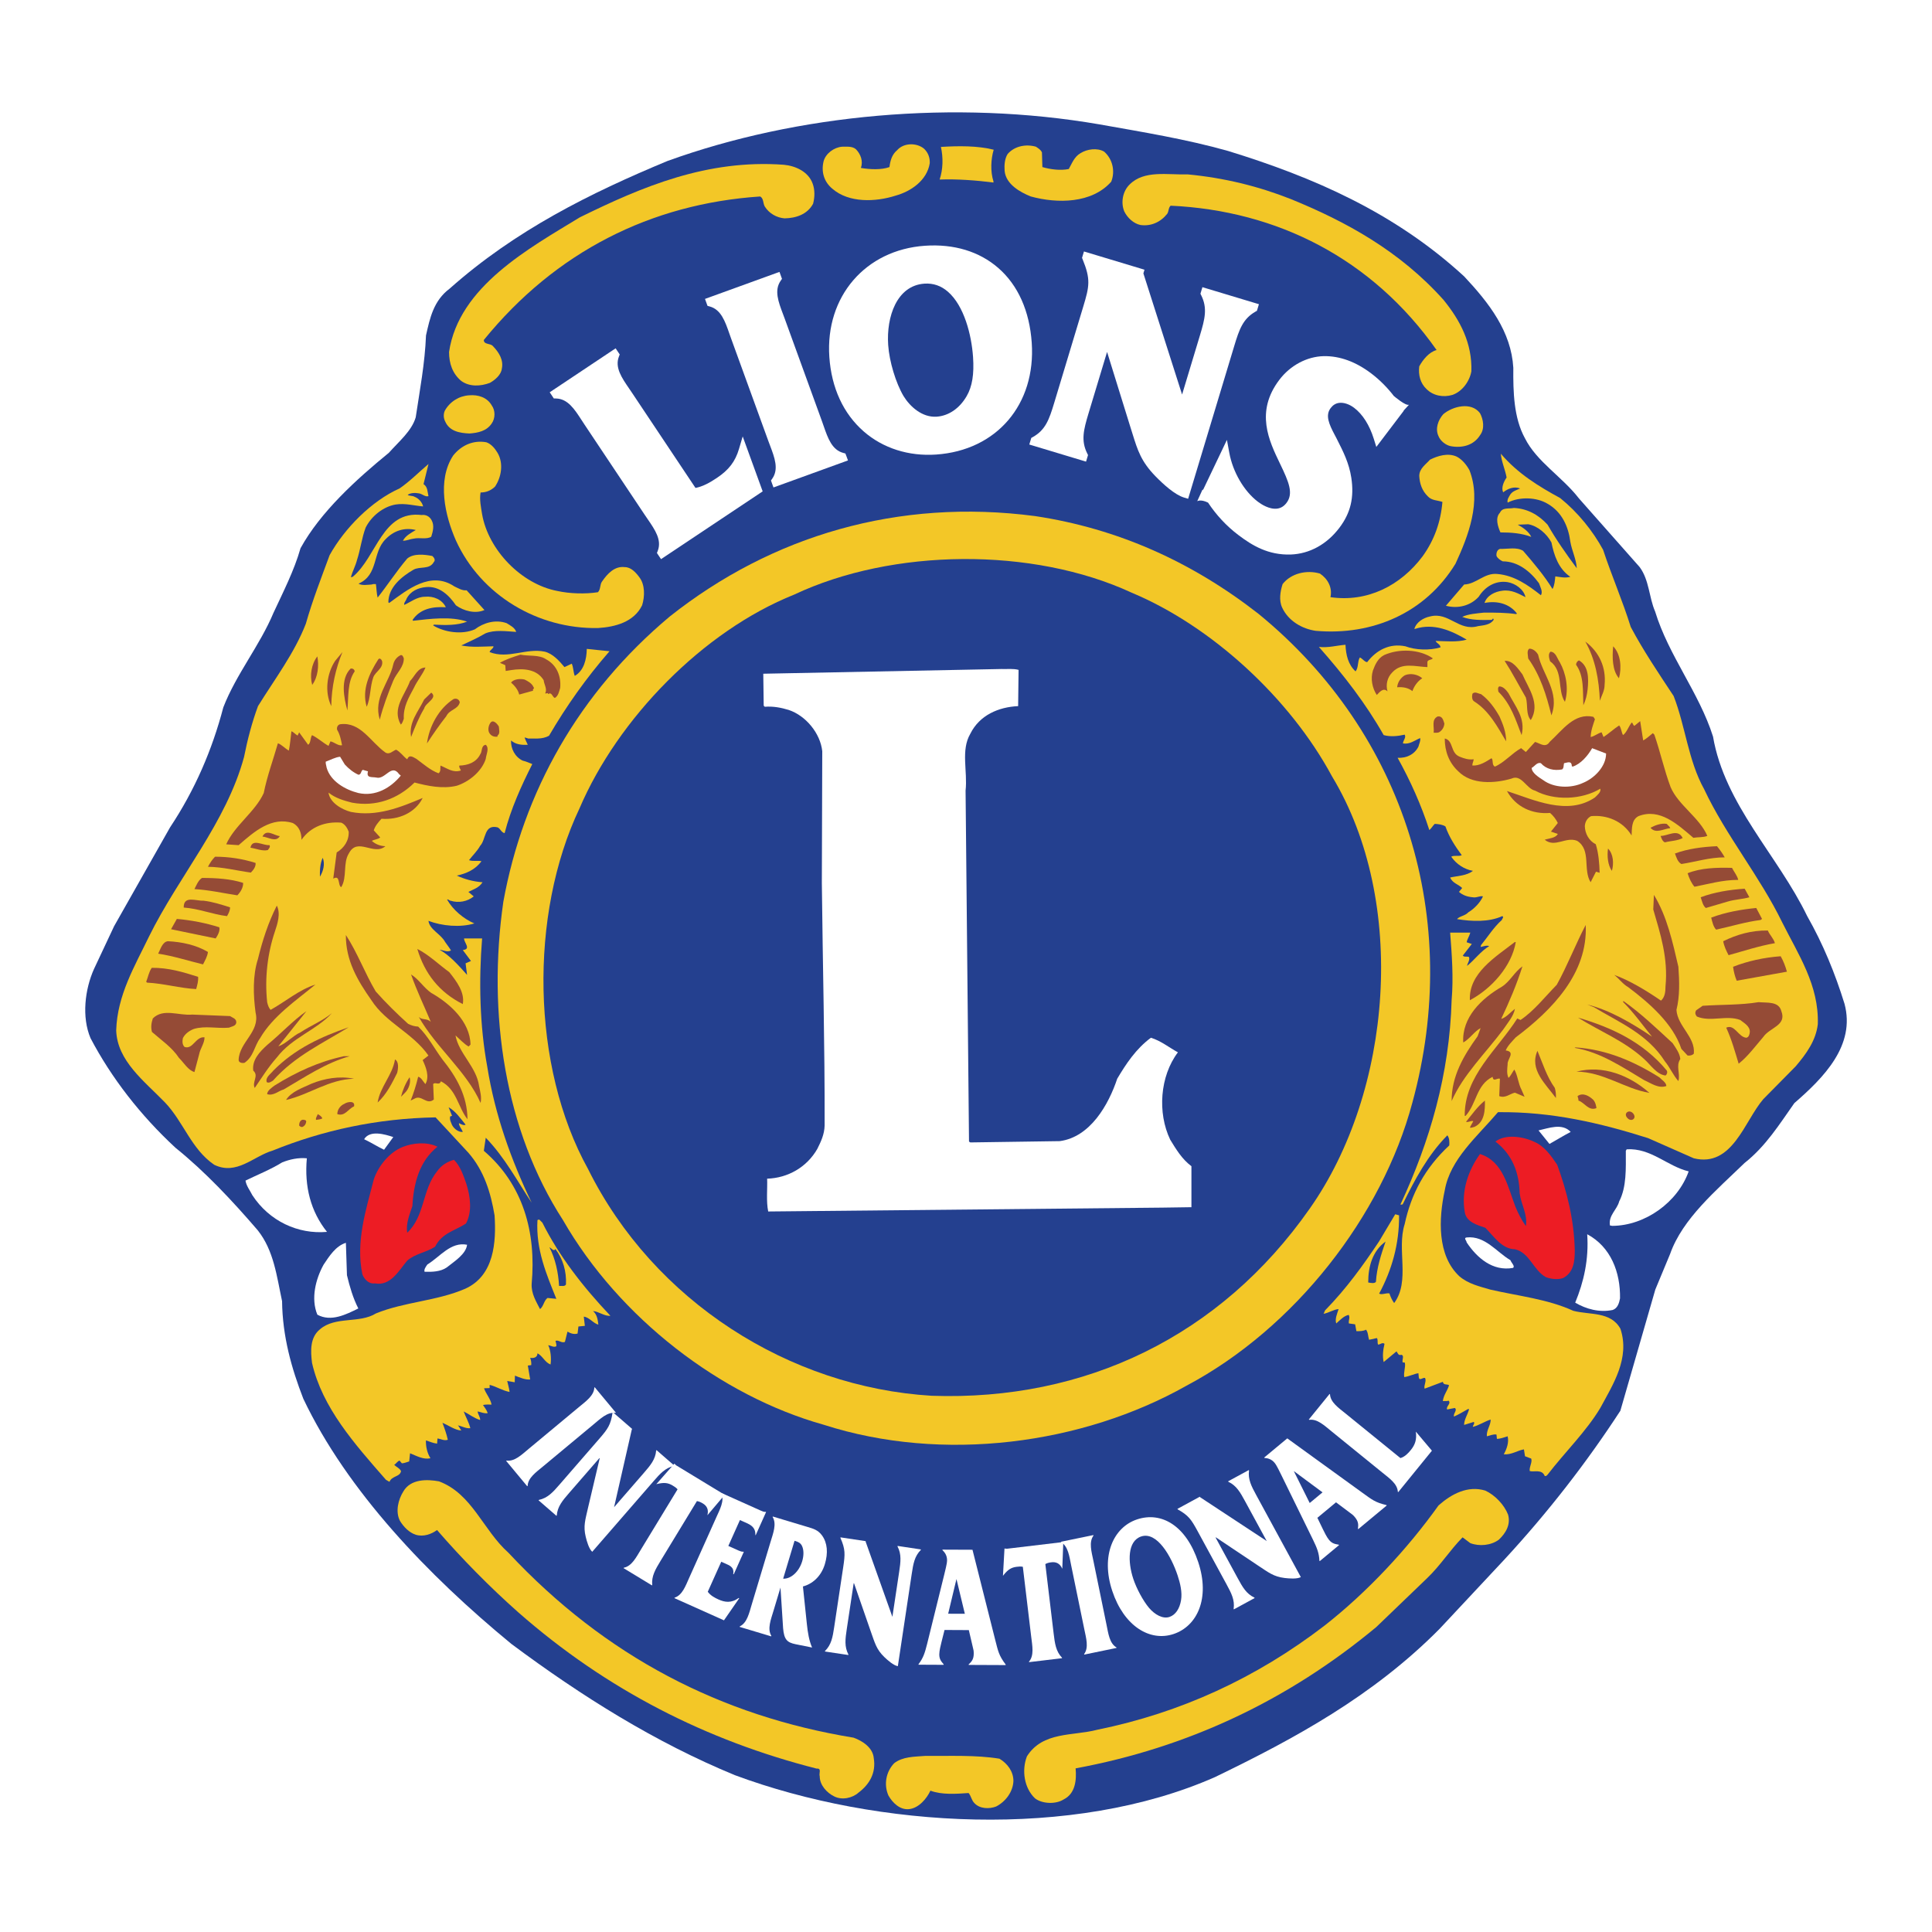 <?xml version="1.0" encoding="utf-8"?>
<!-- Generator: Adobe Illustrator 13.0.0, SVG Export Plug-In . SVG Version: 6.00 Build 14948)  -->
<!DOCTYPE svg PUBLIC "-//W3C//DTD SVG 1.0//EN" "http://www.w3.org/TR/2001/REC-SVG-20010904/DTD/svg10.dtd">
<svg version="1.0" id="Layer_1" xmlns="http://www.w3.org/2000/svg" xmlns:xlink="http://www.w3.org/1999/xlink" x="0px" y="0px"
	 width="192.756px" height="192.756px" viewBox="0 0 192.756 192.756" enable-background="new 0 0 192.756 192.756"
	 xml:space="preserve">
<g>
	<polygon fill-rule="evenodd" clip-rule="evenodd" fill="#FFFFFF" points="0,0 192.756,0 192.756,192.756 0,192.756 0,0 	"/>
	<path fill-rule="evenodd" clip-rule="evenodd" fill="#24408F" d="M122.521,15.06c8.496,2.611,16.629,6.142,23.562,12.52
		c2.504,2.675,4.688,5.5,4.901,9.117c-0.021,2.418,0.043,4.987,1.155,7.02c1.178,2.354,3.725,3.852,5.394,6.013l6.057,6.849
		c0.963,1.306,0.92,2.996,1.541,4.43c1.348,4.409,4.387,8.09,5.777,12.477c1.156,6.784,6.464,11.856,9.396,17.913
		c1.584,2.782,2.782,5.714,3.724,8.753c1.113,4.152-2.076,7.361-5.008,9.908c-1.455,2.055-2.824,4.281-4.965,5.971
		c-2.804,2.719-6.185,5.543-7.427,9.074l-1.477,3.553l-3.487,12.092c-3.361,5.158-7.191,10.102-11.557,14.83l-6.485,6.936
		c-6.655,6.719-14.488,10.957-22.407,14.787c-14.167,6.25-33.664,5.094-47.895-0.193c-7.897-3.252-15.238-7.832-22.3-13.096
		c-8.283-6.807-16.372-15.238-20.759-24.463c-1.177-3.039-2.076-6.205-2.119-9.736c-0.535-2.482-0.814-5.051-2.44-7.084
		c-2.503-2.91-5.222-5.822-8.196-8.219c-3.489-3.23-6.399-6.977-8.475-10.936c-0.898-2.119-0.557-4.879,0.343-6.891l2.011-4.28
		l5.586-9.866c2.461-3.703,4.194-7.705,5.308-11.963c1.284-3.317,3.638-6.164,5.008-9.438c0.984-2.119,2.054-4.195,2.696-6.442
		c1.99-3.617,5.543-6.849,8.817-9.524c0.984-1.112,2.269-2.161,2.675-3.531c0.406-2.696,0.92-5.414,1.027-8.175
		c0.385-1.712,0.749-3.466,2.354-4.665c6.57-5.843,14.061-9.545,21.722-12.734c12.948-4.687,28.699-6.142,43.102-3.66
		C114.003,13.176,118.348,13.882,122.521,15.06L122.521,15.06z"/>
	<path fill-rule="evenodd" clip-rule="evenodd" fill="#F3C727" d="M92.185,14.83c0.407,0.385,0.6,0.877,0.578,1.455
		c-0.278,1.712-1.862,2.804-3.402,3.232c-1.99,0.642-4.666,0.749-6.313-0.685c-0.835-0.685-1.135-1.691-0.878-2.739
		c0.214-0.792,1.048-1.391,1.841-1.456c0.492,0,1.027-0.064,1.391,0.257c0.471,0.493,0.728,1.177,0.492,1.862
		c0.899,0.149,2.012,0.213,2.847-0.086c0.085-0.642,0.235-1.241,0.771-1.69C90.173,14.23,91.457,14.23,92.185,14.83L92.185,14.83z"
		/>
	<path fill-rule="evenodd" clip-rule="evenodd" fill="#F3C727" d="M103.955,15.214l0.043,1.456c0.813,0.235,1.798,0.364,2.633,0.193
		c0.3-0.514,0.534-1.22,1.177-1.584c0.642-0.406,1.669-0.556,2.354-0.149c0.855,0.749,1.112,1.969,0.706,2.996
		c-1.926,2.183-5.372,2.204-8.025,1.476c-1.07-0.428-2.483-1.219-2.611-2.546c-0.043-0.557,0-1.221,0.3-1.691
		c0.706-0.813,1.861-1.006,2.824-0.728C103.569,14.787,103.849,14.937,103.955,15.214L103.955,15.214z"/>
	<path fill-rule="evenodd" clip-rule="evenodd" fill="#F3C727" d="M99.14,14.937c-0.278,0.941-0.342,2.161-0.021,3.167v0.107
		c-1.691-0.214-3.596-0.364-5.372-0.299c0.343-1.028,0.364-2.184,0.128-3.253C95.63,14.551,97.514,14.53,99.14,14.937L99.14,14.937z
		"/>
	<path fill-rule="evenodd" clip-rule="evenodd" fill="#F3C727" d="M81.078,18.318c0.235,0.621,0.214,1.37,0.043,2.012
		c-0.578,1.07-1.712,1.434-2.847,1.456c-0.792-0.064-1.541-0.493-1.969-1.177c-0.193-0.321-0.107-0.834-0.471-1.006
		c-10.871,0.728-20.395,5.5-27.564,14.318c0,0.492,0.663,0.299,0.919,0.621c0.6,0.621,1.07,1.391,0.878,2.247
		c-0.064,0.599-0.685,1.134-1.199,1.413c-0.92,0.342-2.012,0.407-2.846-0.193c-0.878-0.728-1.22-1.755-1.22-2.889
		c0.963-6.527,8.004-10.358,13.055-13.44c6.228-3.06,12.691-5.799,20.331-5.243C79.365,16.542,80.649,17.12,81.078,18.318
		L81.078,18.318z"/>
	<path fill-rule="evenodd" clip-rule="evenodd" fill="#F3C727" d="M128.78,19.859c5.522,2.247,10.894,5.2,15.238,10.059
		c1.69,2.076,2.867,4.344,2.781,7.126c-0.171,0.984-0.898,2.011-1.883,2.354c-0.92,0.278-1.926,0.085-2.589-0.578
		c-0.621-0.578-0.835-1.413-0.729-2.269c0.364-0.663,0.984-1.434,1.733-1.626c-6.42-9.117-15.9-13.911-26.537-14.403
		c-0.235,0.214-0.171,0.557-0.343,0.813c-0.663,0.834-1.626,1.263-2.675,1.113c-0.685-0.149-1.284-0.707-1.605-1.348
		c-0.363-0.877-0.171-2.012,0.535-2.696c1.455-1.455,3.788-0.942,5.778-1.006C122.125,17.74,125.527,18.575,128.78,19.859
		L128.78,19.859z"/>
	<path fill-rule="evenodd" clip-rule="evenodd" fill="#F3C727" d="M49.061,40.447c0.364,0.492,0.364,1.284,0,1.797
		c-0.513,0.771-1.369,0.942-2.225,1.006c-0.963-0.042-1.99-0.214-2.418-1.198c-0.171-0.321-0.192-0.728-0.043-1.07
		c0.514-0.92,1.434-1.477,2.418-1.541C47.713,39.355,48.612,39.655,49.061,40.447L49.061,40.447z"/>
	<path fill-rule="evenodd" clip-rule="evenodd" fill="#F3C727" d="M147.656,41.217c0.343,0.621,0.492,1.562,0.021,2.183
		c-0.642,1.048-1.818,1.327-2.953,1.112c-0.492-0.107-1.006-0.514-1.198-0.984c-0.364-0.749-0.043-1.626,0.471-2.205
		C144.938,40.532,146.779,40.062,147.656,41.217L147.656,41.217z"/>
	<path fill-rule="evenodd" clip-rule="evenodd" fill="#F3C727" d="M49.639,45.176c0.621,1.049,0.385,2.44-0.257,3.381
		c-0.407,0.385-0.877,0.578-1.434,0.578c-0.128,0.707,0.042,1.477,0.15,2.162c0.621,3.574,3.917,6.977,7.49,7.661
		c1.263,0.278,2.804,0.321,4.066,0.128c0.299-0.299,0.171-0.771,0.428-1.091c0.514-0.749,1.242-1.541,2.247-1.413
		c0.621,0,1.091,0.514,1.456,1.005c0.578,0.75,0.556,1.927,0.278,2.804c-0.813,1.669-2.675,2.162-4.408,2.269
		c-5.971,0.107-11.664-3.253-14.167-8.732c-1.092-2.482-1.905-5.992-0.278-8.475c0.834-1.049,2.033-1.562,3.317-1.327
		C49.019,44.299,49.382,44.748,49.639,45.176L49.639,45.176z"/>
	<path fill-rule="evenodd" clip-rule="evenodd" fill="#F3C727" d="M155.66,49.692c1.776,1.434,3.253,3.274,4.28,5.158
		c0.856,2.589,1.947,5.093,2.761,7.705c1.263,2.375,2.782,4.622,4.28,6.891c1.177,3.018,1.455,6.441,3.039,9.288
		c2.161,4.601,5.564,8.71,7.79,13.29c1.605,3.21,3.681,6.27,3.553,10.166c-0.192,1.625-1.134,2.932-2.204,4.193l-3.231,3.275
		c-1.884,2.182-3.082,6.848-6.935,5.906l-4.559-2.012c-4.729-1.498-9.609-2.654-14.98-2.59c-2.076,2.439-4.772,4.688-5.308,7.791
		c-0.62,2.846-0.771,6.506,1.455,8.58c0.899,0.771,2.012,1.008,3.082,1.328c2.782,0.643,5.714,0.941,8.282,2.117
		c1.648,0.43,3.745,0.045,4.708,1.799c0.963,2.932-0.728,5.521-2.011,7.896c-1.413,2.355-3.531,4.408-5.244,6.635
		c-0.085,0.086-0.149,0.193-0.3,0.15c-0.278-0.707-1.049-0.363-1.497-0.492c-0.065-0.428,0.277-0.855,0.149-1.242l-0.621-0.234
		l-0.107-0.686c-0.642,0.107-1.24,0.557-2.011,0.492c0.299-0.535,0.535-1.199,0.385-1.797c-0.343,0.105-0.728,0.256-1.07,0.256
		l-0.042-0.428c-0.321-0.064-0.643,0.107-0.963,0.172c-0.044-0.643,0.385-1.07,0.385-1.67c-0.578,0.172-1.155,0.578-1.776,0.729
		c-0.043-0.107,0.235-0.344,0.086-0.492l-0.963,0.299c0-0.535,0.342-1.006,0.491-1.541l-0.063-0.064
		c-0.472,0.258-0.941,0.557-1.435,0.771c-0.106-0.301,0.364-0.621,0.086-0.857l-0.771,0.15c-0.149-0.299,0.429-0.578,0.15-0.877
		c-0.172,0.064-0.386,0.021-0.578,0.043c0.064-0.6,0.449-1.027,0.62-1.584c-0.235-0.15-0.556,0.021-0.62-0.342l-1.819,0.684
		c-0.106-0.342,0.214-0.727,0.043-1.07c-0.235-0.064-0.557,0.322-0.621-0.043l-0.043-0.428c-0.448,0.064-0.92,0.322-1.412,0.385
		c-0.085-0.471,0.15-1.006,0.064-1.412c-0.043-0.086-0.149-0.043-0.214-0.043c-0.107-0.277,0.192-0.662-0.129-0.77
		c-0.32,0.107-0.363-0.172-0.492-0.342l-1.283,1.068c-0.129-0.598-0.064-1.197,0.085-1.818c-0.192-0.172-0.406,0.043-0.62,0.086
		c-0.15-0.172,0.021-0.471-0.15-0.664c-0.257,0.064-0.492,0.129-0.771,0.172c-0.106-0.342-0.085-0.729-0.3-1.006
		c-0.277,0.15-0.62,0.15-0.963,0.15l-0.128-0.686l-0.621-0.086c-0.063-0.299,0.15-0.578-0.021-0.855
		c-0.492,0.105-0.855,0.514-1.241,0.855c-0.149-0.449,0.086-0.963,0.236-1.434c-0.514,0.043-0.985,0.385-1.499,0.471l0.15-0.342
		c2.119-2.162,3.81-4.516,5.393-6.891l1.605-2.697l0.385,0.107c0.021,2.889-0.728,5.457-1.99,7.811
		c0.3,0.15,0.664-0.086,1.027-0.021c0.107,0.342,0.257,0.664,0.471,0.963c1.627-2.203,0.235-5.35,1.049-7.875
		c0.643-2.996,2.012-5.586,4.451-7.854c0.021-0.365,0.021-0.729-0.192-1.008c-1.947,1.971-3.253,4.432-4.43,6.828
		c-0.043,0.129-0.171,0.064-0.257,0.086c2.932-6.293,4.9-12.99,5.114-20.416c0.193-2.248,0.021-4.517-0.149-6.721h2.012
		c-0.086,0.342-0.3,0.621-0.364,0.963l0.514,0.171l-0.898,1.156c0.149,0.193,0.449,0.043,0.62,0.15
		c0.107,0.321-0.171,0.62-0.192,0.878c0.728-0.578,1.392-1.499,2.204-1.969c-0.234-0.107-0.577,0.021-0.855,0.085l0.043-0.192
		c0.685-0.834,1.241-1.755,2.075-2.504c0.021-0.128,0.235-0.278,0.043-0.385c-1.348,0.621-3.061,0.535-4.516,0.3
		c0.235-0.3,0.813-0.321,1.135-0.685c0.577-0.342,1.177-0.963,1.455-1.583c-0.3-0.086-0.643,0.171-1.049,0.085
		c-0.492-0.043-0.963-0.192-1.348-0.535l0.32-0.385c-0.364-0.364-0.984-0.492-1.198-1.049c0.771-0.171,1.647-0.171,2.269-0.664
		c-0.856-0.149-1.648-0.663-2.161-1.412c0.277-0.171,0.749,0,1.048-0.149c-0.663-0.899-1.263-1.819-1.626-2.868
		c-0.3-0.192-0.685-0.235-1.07-0.257c-0.192,0.193-0.321,0.428-0.535,0.621c-0.812-2.504-1.883-4.901-3.167-7.212
		c0.877,0.042,1.669-0.321,2.075-1.113c0.065-0.278,0.236-0.578,0.172-0.856c-0.557,0.236-1.027,0.642-1.712,0.535
		c0-0.299,0.342-0.578,0.171-0.877c-0.663,0.15-1.434,0.235-2.097,0.043c-1.756-3.103-3.981-5.992-6.464-8.796
		c0.963,0.107,1.776-0.15,2.654-0.214c0.042,0.985,0.256,1.969,1.005,2.654c0.321-0.407,0.172-0.984,0.429-1.391
		c0.257,0.106,0.428,0.428,0.728,0.471c0.92-1.199,2.226-1.905,3.81-1.584c1.026,0.385,2.439,0.428,3.51,0.107
		c-0.043-0.343-0.364-0.364-0.492-0.642c0.92,0.021,2.161,0.149,3.103-0.128c-1.498-0.878-3.274-1.69-5.157-1.07h-0.064
		c0.193-0.685,0.921-1.113,1.562-1.241c1.883-0.492,2.868,1.52,4.794,0.963c0.578-0.086,1.241-0.128,1.562-0.642l-0.063-0.128
		l-0.129,0.149c-1.026,0.021-2.054,0.043-2.953-0.3c0.621-0.299,1.434-0.342,2.183-0.428c1.092,0,2.184,0,3.211,0.15l0.064-0.064
		c-0.771-1.006-2.013-1.285-3.231-1.049c0.235-0.75,1.048-1.134,1.775-1.22c0.921-0.128,1.627,0.299,2.312,0.642
		c-0.171-0.792-1.027-1.37-1.776-1.498c-1.241-0.192-2.269,0.471-2.89,1.456c-0.812,0.899-2.075,1.22-3.273,0.899l1.819-2.119
		c1.24-0.042,2.011-1.198,3.338-1.048c1.669,0.15,3.018,1.092,4.323,2.119c0.214-0.364-0.063-0.813-0.193-1.198
		c-0.877-1.199-2.118-2.183-3.616-2.183c-0.235-0.107-0.514-0.3-0.62-0.535c-0.044-0.257,0.042-0.621,0.342-0.707
		c0.749,0.022,1.691-0.213,2.312,0.193c1.07,1.241,2.118,2.482,2.932,3.809c0.193-0.342,0.235-0.813,0.278-1.262
		c0.471,0.064,1.006,0.192,1.498,0.043c-1.177-0.792-1.626-2.141-1.883-3.424c-0.471-0.877-1.37-1.648-2.312-1.819l-1.049,0.043
		c0.471,0.257,1.092,0.664,1.349,1.22c-0.941-0.364-1.99-0.449-3.082-0.449c-0.235-0.557-0.557-1.434-0.043-1.969
		c0.257-0.556,0.898-0.363,1.392-0.47c1.326,0.063,2.439,0.663,3.359,1.669c0.856,1.498,1.862,2.932,2.911,4.345
		c-0.043-0.899-0.492-1.755-0.643-2.654c-0.192-1.498-0.834-2.953-2.247-3.767c-1.112-0.685-2.825-0.728-4.002-0.128
		c-0.086-0.3,0.128-0.578,0.278-0.834c0.257-0.343,0.621-0.407,0.963-0.578c-0.62-0.236-1.22,0.021-1.69,0.385
		c-0.214-0.428,0.043-1.049,0.342-1.477c-0.149-0.813-0.514-1.583-0.577-2.375C151.423,47.252,153.541,48.537,155.66,49.692
		L155.66,49.692z"/>
	<path fill-rule="evenodd" clip-rule="evenodd" fill="#F3C727" d="M146.607,46.91c1.221,3.125-0.106,6.549-1.391,9.331
		c-2.996,4.901-8.261,7.19-13.933,6.698c-1.369-0.192-2.739-0.984-3.359-2.311c-0.343-0.728-0.193-1.626,0.042-2.354
		c0.856-1.092,2.419-1.434,3.725-1.049c0.771,0.514,1.263,1.391,1.048,2.354c3.66,0.535,6.999-1.134,9.203-4.087
		c1.155-1.605,1.798-3.403,1.969-5.415c-0.492-0.171-1.07-0.128-1.455-0.556c-0.578-0.557-0.813-1.263-0.856-2.033
		c0-0.749,0.664-1.156,1.07-1.626c0.771-0.385,1.798-0.707,2.675-0.3C145.901,45.861,146.308,46.375,146.607,46.91L146.607,46.91z"
		/>
	<path fill-rule="evenodd" clip-rule="evenodd" fill="#F3C727" d="M42.256,48.301c0.428,0.278,0.385,0.771,0.492,1.199
		c-0.321,0.107-0.621-0.235-0.963-0.278c-0.364-0.064-0.813-0.064-1.113,0.15c0.171,0.128,0.471,0.064,0.685,0.192
		c0.407,0.15,0.771,0.557,0.856,0.963c-0.834-0.064-1.776-0.342-2.739-0.192c-1.241,0.214-2.418,1.156-2.996,2.311
		c-0.385,1.028-0.514,2.162-0.856,3.21c-0.15,0.599-0.45,1.134-0.621,1.733l0.192-0.042c2.418-2.012,2.932-6.635,6.87-6.164
		c0.428-0.063,0.813,0.15,1.006,0.535c0.278,0.514,0.128,1.092-0.043,1.627c-0.45,0.299-1.177,0.064-1.734,0.192
		c-0.384,0.043-0.706,0.214-1.091,0.214c0.257-0.514,0.855-0.813,1.284-1.07c-1.177-0.299-2.247,0.107-3.018,0.92
		c-1.327,1.306-0.685,3.553-2.696,4.43c0.343,0.214,0.898,0.107,1.327,0.085c0.107-0.063,0.278-0.042,0.407-0.042
		c0.064,0.449,0.064,0.92,0.171,1.348c0.984-1.241,1.883-2.632,2.953-3.895c0.642-0.535,1.712-0.407,2.504-0.256
		c0.171,0.149,0.343,0.406,0.15,0.599c-0.428,0.792-1.391,0.407-2.033,0.771c-1.177,0.685-2.504,1.755-2.504,3.253l0.085,0.064
		c1.841-1.348,4.152-3.232,6.506-1.648c0.385,0.171,0.749,0.428,1.22,0.386l1.776,1.968c-0.92,0.407-2.076,0.086-2.846-0.471
		c-0.685-1.006-1.669-1.948-2.975-1.819c-0.792,0.063-1.562,0.406-1.947,1.155c-0.064,0.235-0.278,0.385-0.236,0.621
		c0.642-0.278,1.263-0.813,2.076-0.813c0.835-0.086,1.712,0.278,2.076,1.048c-1.305-0.085-2.568,0.15-3.317,1.263l0.043,0.086
		c1.712-0.193,3.767-0.471,5.393,0.085c-0.941,0.385-2.183,0.363-3.317,0.3l-0.064,0.085c1.134,0.685,2.868,0.942,4.152,0.386
		c0.877-0.663,2.055-1.006,3.167-0.621c0.342,0.214,0.835,0.45,0.963,0.877c-0.985-0.063-2.162-0.235-3.082,0.15
		c-0.792,0.471-1.583,0.813-2.396,1.199c1.005,0.214,2.204,0.107,3.21,0.085c0.021,0.214-0.343,0.343-0.385,0.578
		c1.84,0.728,3.638-0.428,5.5-0.042c0.792,0.193,1.455,0.92,1.969,1.541l0.728-0.342c0.171,0.385,0.149,0.834,0.299,1.219
		c0.92-0.535,1.177-1.647,1.199-2.696c0.685,0.064,1.519,0.171,2.269,0.235c-2.333,2.675-4.324,5.5-6.036,8.432
		c-0.685,0.385-1.455,0.257-2.076,0.278c-0.128-0.043-0.235-0.085-0.364-0.107c0.064,0.214,0.214,0.492,0.321,0.728
		c-0.578,0.042-1.22-0.022-1.669-0.428c-0.043,0.792,0.385,1.647,1.156,2.011c0.363,0.085,0.621,0.214,0.963,0.343
		c-1.113,2.204-2.14,4.473-2.761,6.891c-0.342-0.064-0.407-0.45-0.707-0.578c-1.369-0.321-1.134,1.22-1.733,1.84
		c-0.278,0.514-0.771,0.984-1.113,1.434c0.364,0.15,0.984,0.021,1.241,0.107c-0.621,0.856-1.541,1.241-2.461,1.434
		c0.792,0.364,1.648,0.6,2.568,0.664c-0.342,0.556-0.919,0.706-1.412,0.963l0.535,0.45c-0.621,0.514-1.52,0.684-2.311,0.428
		c-0.15,0-0.236-0.193-0.343-0.107c0.578,1.027,1.648,1.926,2.718,2.375c-1.412,0.428-3.231,0.257-4.58-0.257
		c0.107,0.878,1.241,1.306,1.669,2.119c0.192,0.278,0.406,0.535,0.578,0.834c-0.386,0.214-0.75-0.042-1.134-0.064
		c0.941,0.492,1.947,1.605,2.739,2.504l-0.149-1.156l0.535-0.235l-0.813-1.091c0.877-0.086,0.107-0.749,0.128-1.156h1.798
		c-0.342,4.237-0.235,8.731,0.514,12.797c0.77,4.816,2.375,9.289,4.43,13.568c-1.391-2.076-2.654-4.494-4.58-6.484l-0.192,1.305
		c3.916,3.361,5.243,8.111,4.772,13.291c-0.042,0.984,0.449,1.734,0.835,2.504c0.363-0.279,0.385-0.855,0.749-1.113l0.878,0.086
		c-0.985-2.439-2.055-4.943-1.883-7.854c0.042-0.021,0.107-0.064,0.192-0.043l0.299,0.299c1.67,3.338,4.045,6.398,6.785,9.289
		c-0.578,0.064-1.156-0.428-1.734-0.471c0.407,0.342,0.471,0.855,0.535,1.348c-0.471-0.086-0.898-0.729-1.455-0.791l0.107,0.92
		l-0.642,0.062l-0.085,0.707c-0.364,0.107-0.707-0.021-1.006-0.193l-0.257,1.027c-0.342,0.15-0.642-0.234-0.941-0.105
		c0.043,0.191,0.107,0.342,0.086,0.535c-0.257,0.148-0.535-0.064-0.813-0.107c0.257,0.514,0.321,1.326,0.236,1.926
		c-0.557-0.193-0.792-0.855-1.306-1.113c0,0.428-0.407,0.514-0.728,0.449c0.085,0.236,0.128,0.471,0.107,0.729l-0.342,0.043
		l0.235,1.391c-0.493,0.043-1.027-0.193-1.52-0.385l-0.021,0.662l-0.75-0.127c0.064,0.32,0.193,0.705,0.236,1.092
		c-0.706-0.129-1.306-0.535-1.99-0.707v0.32l-0.557,0.021c0.171,0.535,0.642,1.027,0.749,1.627c-0.278,0-0.599-0.021-0.856,0.043
		c0.171,0.258,0.385,0.514,0.471,0.812c-0.342,0.064-0.664-0.107-1.006-0.17c0.021,0.277,0.257,0.535,0.257,0.855
		c-0.599-0.172-1.091-0.578-1.647-0.855c0.192,0.535,0.513,1.07,0.663,1.668c-0.407,0.064-0.877-0.213-1.242-0.277
		c0.15,0.15,0.214,0.342,0.343,0.514c-0.642-0.043-1.263-0.514-1.884-0.771c0.193,0.514,0.407,1.092,0.535,1.691
		c-0.364,0.129-0.685-0.086-1.027-0.129l-0.042,0.514c-0.407-0.043-0.75-0.213-1.113-0.32c-0.022,0.621,0.128,1.262,0.449,1.775
		c-0.685,0.172-1.391-0.234-2.033-0.492l-0.086,0.814c-0.235,0.064-0.45,0.17-0.728,0.191l-0.235-0.277
		c-0.214,0.064-0.343,0.32-0.535,0.428c0.214,0.215,0.535,0.32,0.685,0.621c-0.107,0.598-0.899,0.449-1.156,1.07l-0.342-0.193
		c-3.146-3.596-6.356-7.191-7.383-11.664c-0.15-1.197-0.214-2.547,0.792-3.359c1.541-1.328,3.938-0.557,5.585-1.584
		c2.825-1.156,6.1-1.24,8.903-2.461c2.91-1.305,3.103-4.688,2.932-7.318c-0.385-2.291-1.049-4.451-2.611-6.25l-3.274-3.531
		c-5.843,0.107-11.236,1.283-16.265,3.318c-1.904,0.555-3.574,2.502-5.821,1.412c-2.29-1.562-3.06-4.281-4.922-6.229
		c-2.055-2.119-4.751-4.131-4.858-7.17c0.107-3.531,1.841-6.398,3.274-9.373c2.975-6.035,7.705-11.364,9.481-17.913
		c0.342-1.733,0.792-3.445,1.391-5.072c1.669-2.697,3.638-5.286,4.773-8.218c0.663-2.333,1.541-4.58,2.375-6.848
		c1.498-2.696,4.195-5.415,6.977-6.656c1.005-0.685,1.926-1.626,2.889-2.439L42.256,48.301L42.256,48.301z"/>
	<path fill-rule="evenodd" clip-rule="evenodd" fill="#F3C727" d="M125.57,61.249c14.66,11.985,20.331,30.518,15.345,48.751
		c-3.018,11.322-11.728,22.514-22.535,28.25c-10.38,5.863-24.312,7.725-36.211,3.895c-10.294-2.889-20.395-10.658-26.002-20.416
		c-5.8-8.969-7.554-20.588-5.949-31.76c1.99-10.958,7.511-20.845,16.607-28.463c10.187-8.068,22.792-11.813,36.446-10.016
		C111.531,52.731,118.937,56.069,125.57,61.249L125.57,61.249z"/>
	<path fill-rule="evenodd" clip-rule="evenodd" fill="#24408F" d="M132.89,77.449c7.576,12.52,6.014,31.459-2.226,43.145
		c-8.903,12.713-22.386,19.197-37.709,18.662c-14.21-0.855-27.736-9.439-34.284-22.621C53,106.404,52.785,91.253,57.814,80.66
		c3.831-8.967,12.327-17.699,21.423-21.337c9.802-4.623,23.776-4.772,33.664-0.193C120.884,62.468,128.695,69.659,132.89,77.449
		L132.89,77.449z"/>
	<path fill-rule="evenodd" clip-rule="evenodd" fill="#954B36" d="M160.091,68.333c0,0.599-0.3,1.049-0.472,1.583
		c-0.085-2.097-0.449-4.152-1.455-5.907C159.556,65.037,160.262,66.599,160.091,68.333L160.091,68.333z"/>
	<path fill-rule="evenodd" clip-rule="evenodd" fill="#954B36" d="M161.524,67.669c-0.663-0.749-0.685-2.097-0.578-3.189
		C161.717,65.272,161.803,66.642,161.524,67.669L161.524,67.669z"/>
	<path fill-rule="evenodd" clip-rule="evenodd" fill="#954B36" d="M153.456,65.315c0.449,2.012,2.204,3.767,1.327,6.056
		c-0.492-2.012-1.092-3.959-2.312-5.671c-0.021-0.3-0.171-0.792,0.106-0.984C152.964,64.715,153.285,65.015,153.456,65.315
		L153.456,65.315z"/>
	<path fill-rule="evenodd" clip-rule="evenodd" fill="#954B36" d="M142.948,65.679c-0.086,0.171-0.45,0.107-0.535,0.342v0.535
		c-1.22-0.042-2.547-0.514-3.51,0.535c-0.492,0.492-0.663,1.22-0.471,1.884c-0.429-0.407-0.792,0.085-1.07,0.364
		c-0.449-0.685-0.642-1.605-0.385-2.44c0.214-0.578,0.492-1.22,1.112-1.541C139.566,64.694,141.621,64.758,142.948,65.679
		L142.948,65.679z"/>
	<path fill-rule="evenodd" clip-rule="evenodd" fill="#954B36" d="M155.617,66.064c0.621,1.112,0.921,2.632,0.515,3.959
		c-0.793-1.199-0.107-3.061-1.478-4.045c-0.086-0.278-0.235-0.728,0.043-0.963C155.232,65.058,155.36,65.7,155.617,66.064
		L155.617,66.064z"/>
	<path fill-rule="evenodd" clip-rule="evenodd" fill="#954B36" d="M33.053,70.451c-0.685-1.413-0.449-3.253,0.385-4.516l0.728-0.877
		C33.503,66.663,33.075,68.503,33.053,70.451L33.053,70.451z"/>
	<path fill-rule="evenodd" clip-rule="evenodd" fill="#954B36" d="M54.498,65.786c1.07,0.578,1.498,1.712,1.391,2.846
		c-0.107,0.364-0.192,0.813-0.535,1.006c-0.257-0.107-0.3-0.642-0.664-0.385c-0.042-0.214-0.171,0-0.299-0.085
		c0.235-0.407-0.107-0.878-0.15-1.306c-0.685-1.113-2.033-1.199-3.252-1.006l-0.535,0.086l-0.043-0.578l-0.535-0.235
		c0.535-0.321,1.348-0.599,2.054-0.813C52.742,65.486,53.791,65.293,54.498,65.786L54.498,65.786z"/>
	<path fill-rule="evenodd" clip-rule="evenodd" fill="#954B36" d="M40.287,65.679c0.021,0.877-0.728,1.456-1.049,2.226
		c-0.514,1.263-1.006,2.547-1.348,3.895c-0.664-2.204,0.941-3.66,1.348-5.521c0.086-0.386,0.364-0.75,0.75-0.92
		C40.18,65.336,40.223,65.55,40.287,65.679L40.287,65.679z"/>
	<path fill-rule="evenodd" clip-rule="evenodd" fill="#954B36" d="M31.149,68.333c-0.257-0.942-0.085-2.076,0.513-2.847
		C31.833,66.428,31.727,67.541,31.149,68.333L31.149,68.333z"/>
	<path fill-rule="evenodd" clip-rule="evenodd" fill="#954B36" d="M37.249,67.562c-0.343,0.941-0.257,2.055-0.664,2.953
		c-0.513-1.712,0.278-3.36,1.156-4.729c0.15-0.214,0.364,0.064,0.385,0.192C38.254,66.663,37.462,67.005,37.249,67.562
		L37.249,67.562z"/>
	<path fill-rule="evenodd" clip-rule="evenodd" fill="#954B36" d="M158.399,68.76c-0.063,0.578-0.192,1.113-0.428,1.605
		c-0.064-1.391,0.086-2.933-0.728-4.045c0-0.171,0.128-0.385,0.3-0.428C158.507,66.449,158.507,67.69,158.399,68.76L158.399,68.76z"
		/>
	<path fill-rule="evenodd" clip-rule="evenodd" fill="#954B36" d="M151.894,67.284c0.6,1.391,1.819,2.932,0.835,4.559
		c-0.514-0.578-0.278-1.52-0.492-2.247c-0.706-1.22-1.37-2.504-2.119-3.66C150.931,65.872,151.466,66.728,151.894,67.284
		L151.894,67.284z"/>
	<path fill-rule="evenodd" clip-rule="evenodd" fill="#954B36" d="M42.449,66.599c-0.278,0.685-0.835,1.327-1.156,2.033
		c-0.513,0.963-1.07,1.883-1.005,3.082c-0.085,0.214-0.128,0.428-0.299,0.578c-0.92-1.605,0.428-2.975,0.92-4.345
		C41.4,67.455,41.657,66.62,42.449,66.599L42.449,66.599z"/>
	<path fill-rule="evenodd" clip-rule="evenodd" fill="#954B36" d="M35.386,66.984c-0.749,1.07-0.599,2.547-0.728,3.896
		c-0.342-1.242-0.727-3.125,0.321-4.173C35.193,66.663,35.365,66.792,35.386,66.984L35.386,66.984z"/>
	<path fill-rule="evenodd" clip-rule="evenodd" fill="#FFFFFF" d="M101.623,66.834l-0.043,3.617
		c-1.947,0.085-3.853,0.899-4.773,2.76c-0.963,1.648-0.256,3.724-0.471,5.671l0.342,35.012l0.128,0.086l8.924-0.129
		c3.061-0.406,4.879-3.658,5.735-6.227c0.878-1.477,1.862-2.975,3.36-4.088c0.984,0.299,1.798,0.963,2.696,1.455
		c-1.798,2.375-2.054,6.035-0.771,8.711c0.578,0.941,1.155,1.926,2.119,2.652v4.088l-2.933,0.043l-39.292,0.385
		c-0.214-1.027-0.064-2.289-0.107-3.273c2.055-0.064,3.959-1.135,5.008-2.975c0.364-0.729,0.707-1.455,0.728-2.332
		c0.021-7.984-0.192-16.094-0.278-24.206l0.042-13.14c-0.192-1.776-1.626-3.532-3.338-4.11c-0.771-0.235-1.541-0.385-2.397-0.321
		l-0.107-0.107l-0.043-3.188l23.755-0.471C100.488,66.77,101.088,66.685,101.623,66.834L101.623,66.834z"/>
	<path fill-rule="evenodd" clip-rule="evenodd" fill="#954B36" d="M141.899,67.669c-0.471,0.299-0.813,0.792-0.984,1.284
		c-0.429-0.343-0.941-0.428-1.52-0.385c0.043-0.493,0.343-0.942,0.771-1.199C140.744,67.134,141.449,67.284,141.899,67.669
		L141.899,67.669z"/>
	<path fill-rule="evenodd" clip-rule="evenodd" fill="#954B36" d="M53.235,68.568c0.149,0.128-0.15,0.171-0.042,0.342l-1.392,0.385
		c-0.106-0.471-0.449-0.877-0.813-1.199c0.278-0.342,0.877-0.406,1.348-0.299C52.679,67.968,53.085,68.183,53.235,68.568
		L53.235,68.568z"/>
	<path fill-rule="evenodd" clip-rule="evenodd" fill="#954B36" d="M150.503,69.167c0.663,1.305,1.733,2.482,1.306,4.173
		c-0.578-1.498-1.07-3.103-2.312-4.323c-0.021-0.15-0.106-0.428,0.085-0.535C149.989,68.482,150.289,68.867,150.503,69.167
		L150.503,69.167z"/>
	<path fill-rule="evenodd" clip-rule="evenodd" fill="#954B36" d="M42.32,70.687c-0.535,0.898-0.92,1.862-1.306,2.846
		c-0.257-1.477,0.728-2.546,1.306-3.745l0.706-0.685C43.711,69.638,42.449,70.108,42.32,70.687L42.32,70.687z"/>
	<path fill-rule="evenodd" clip-rule="evenodd" fill="#954B36" d="M149.604,71.479c0.342,0.77,0.663,1.562,0.663,2.482
		c-0.856-1.434-1.691-3.039-3.189-3.98c-0.235-0.149-0.235-0.514-0.171-0.77c0.257-0.257,0.578,0,0.856,0.042
		C148.576,69.852,149.154,70.687,149.604,71.479L149.604,71.479z"/>
	<path fill-rule="evenodd" clip-rule="evenodd" fill="#954B36" d="M45.873,70.066c-0.17,0.728-1.027,0.706-1.348,1.391
		c-0.686,0.878-1.328,1.798-1.926,2.718c0.214-1.669,1.155-3.467,2.653-4.43C45.53,69.638,45.809,69.766,45.873,70.066
		L45.873,70.066z"/>
	<path fill-rule="evenodd" clip-rule="evenodd" fill="#954B36" d="M159.127,71.756c-0.192,0.578-0.406,1.134-0.428,1.776
		c0.364-0.064,0.706-0.363,1.092-0.471l0.192,0.471c0.535-0.342,1.027-0.813,1.562-1.155c0.214,0.256,0.214,0.664,0.385,0.963
		c0.364-0.257,0.535-0.835,0.856-1.242c0.128-0.021,0.107,0.236,0.278,0.321l0.577-0.471l0.3,1.926
		c0.3-0.15,0.643-0.471,0.964-0.728l0.149,0.15c0.6,1.733,0.984,3.531,1.626,5.243c0.771,1.798,2.89,3.04,3.66,4.858
		c-0.429,0.171-0.921,0.107-1.392,0.192c-1.562-1.327-3.339-2.997-5.479-2.162c-0.728,0.385-0.642,1.284-0.685,1.926
		c-0.877-1.434-2.461-2.076-4.045-1.926c-0.386,0.193-0.6,0.578-0.621,1.006c0.021,0.727,0.407,1.455,1.092,1.797
		c0.278,0.877,0.364,1.948,0.386,2.846l-0.364-0.107l-0.535,1.049c-0.792-1.242,0.086-3.231-1.349-4.13
		c-1.134-0.45-2.204,0.728-3.231-0.107c0.429-0.149,1.07-0.149,1.306-0.578l-0.685-0.235l0.685-0.856
		c-0.171-0.364-0.449-0.728-0.771-1.006c-1.797,0.15-3.424-0.599-4.301-2.183c2.652,0.856,6.034,2.504,8.773,0.642
		c0.258-0.257,0.643-0.557,0.536-0.877c-1.841,1.112-4.602,1.219-6.507,0.192c-0.877-0.192-1.348-1.669-2.354-1.198
		c-1.691,0.493-3.981,0.621-5.308-0.728c-0.921-0.856-1.349-1.99-1.349-3.274c0.899,0.193,0.535,1.455,1.498,1.819
		c0.429,0.171,0.856,0.321,1.392,0.256c-0.022,0.236-0.15,0.386-0.129,0.621c0.706,0.042,1.327-0.364,1.904-0.728
		c0.214,0.193,0,0.685,0.343,0.835c0.941-0.407,1.69-1.327,2.611-1.84l0.471,0.385l0.92-1.006c0.471,0.128,1.049,0.642,1.455,0
		c1.306-1.198,2.461-2.932,4.366-2.504L159.127,71.756L159.127,71.756z"/>
	<path fill-rule="evenodd" clip-rule="evenodd" fill="#954B36" d="M144.104,72.185c-0.021,0.364-0.214,0.685-0.535,0.877
		c-0.149,0.064-0.363,0.042-0.534,0.042c0.085-0.556-0.257-1.305,0.406-1.626C143.911,71.414,143.997,71.864,144.104,72.185
		L144.104,72.185z"/>
	<path fill-rule="evenodd" clip-rule="evenodd" fill="#954B36" d="M49.768,72.484c0.021,0.278,0.149,0.727-0.129,0.899v0.107
		c-0.364,0.064-0.664-0.086-0.834-0.386c-0.15-0.299-0.064-0.706,0.107-0.963C49.189,71.713,49.618,72.227,49.768,72.484
		L49.768,72.484z"/>
	<path fill-rule="evenodd" clip-rule="evenodd" fill="#954B36" d="M38.447,75.074c0.406,0.257,0.728-0.15,1.07-0.278
		c0.428,0.214,0.749,0.707,1.113,0.963c0.193-0.535,0.6-0.214,0.92-0.042c0.728,0.535,1.391,1.134,2.204,1.434
		c0.257-0.193,0.15-0.492,0.193-0.77c0.685,0.278,1.241,0.749,2.033,0.492c-0.042-0.15-0.214-0.321-0.149-0.492
		c0.834-0.021,1.669-0.3,2.076-1.113c0.235-0.299,0.064-0.877,0.556-0.962c0.386,0.342,0.043,0.962,0,1.412
		c-0.406,1.263-1.69,2.29-2.889,2.675c-1.412,0.342-2.91,0.021-4.216-0.321c-1.669,1.648-3.852,2.44-6.228,2.012
		c-0.834-0.214-1.669-0.45-2.354-1.006c0.128,1.006,1.327,1.69,2.226,1.926c2.568,0.514,4.987-0.471,7.169-1.391
		c-0.749,1.498-2.418,2.204-4.109,2.076c-0.342,0.364-0.642,0.728-0.77,1.156l0.642,0.706c-0.214,0.193-0.577,0.193-0.834,0.343
		c0.342,0.321,0.813,0.514,1.349,0.535c-1.156,0.984-2.782-0.941-3.638,0.707c-0.621,0.963-0.15,2.396-0.771,3.381
		c-0.364-0.214-0.064-1.262-0.792-0.856l0.342-2.61c0.749-0.45,1.241-1.199,1.199-2.076c-0.129-0.343-0.364-0.749-0.75-0.899
		c-1.52-0.128-3.018,0.364-3.959,1.712c0-0.685-0.214-1.327-0.856-1.669c-2.119-0.685-3.875,0.856-5.415,2.204l-1.241-0.085
		c0.834-1.883,2.889-3.231,3.745-5.115c0.343-1.712,0.942-3.317,1.413-4.965c0.342,0.107,0.706,0.514,1.092,0.728
		c0.128-0.621,0.171-1.284,0.257-1.926c0.235,0.086,0.406,0.321,0.62,0.428l0.15-0.321l0.899,1.242
		c0.278-0.193,0.193-0.664,0.385-0.963c0.578,0.278,1.07,0.749,1.648,1.07l0.193-0.45c0.406,0.086,0.771,0.471,1.155,0.385
		c-0.106-0.556-0.214-1.091-0.492-1.541c-0.064-0.257,0.085-0.535,0.342-0.557C35.986,72.013,36.97,74.025,38.447,75.074
		L38.447,75.074z"/>
	<path fill-rule="evenodd" clip-rule="evenodd" fill="#FFFFFF" d="M160.24,75.181c0,1.284-1.155,2.461-2.312,2.932
		c-1.198,0.557-2.889,0.514-3.959-0.278c-0.429-0.278-1.134-0.706-1.155-1.22c0.299-0.149,0.535-0.599,0.92-0.47
		c0.535,0.599,1.306,0.771,2.119,0.621c0.192-0.15,0.128-0.407,0.192-0.621c0.3-0.043,0.728-0.278,0.771,0.235
		c-0.021,0.064,0.042,0.085,0.085,0.107c0.813-0.257,1.52-1.092,1.947-1.84L160.24,75.181L160.24,75.181z"/>
	<path fill-rule="evenodd" clip-rule="evenodd" fill="#FFFFFF" d="M34.401,76.272c0.386,0.428,0.878,0.813,1.37,1.027
		c0.3-0.043,0.214-0.364,0.428-0.492l0.514,0.149c-0.193,0.707,0.385,0.535,0.834,0.621c0.899,0.236,1.498-1.433,2.269-0.342
		l0.171,0.149c-1.006,1.22-2.525,2.119-4.238,1.734c-1.284-0.321-2.782-1.155-3.167-2.547c-0.021-0.192-0.107-0.364-0.085-0.578
		c0.471-0.171,0.963-0.45,1.434-0.492L34.401,76.272L34.401,76.272z"/>
	<path fill-rule="evenodd" clip-rule="evenodd" fill="#954B36" d="M166.64,82.628c-0.643,0.043-1.435,0.6-1.97-0.042
		c0.428-0.235,1.092-0.493,1.627-0.385C166.403,82.35,166.596,82.457,166.64,82.628L166.64,82.628z"/>
	<path fill-rule="evenodd" clip-rule="evenodd" fill="#954B36" d="M27.917,83.42c-0.385,0.664-1.177,0.086-1.733,0.043
		C26.59,82.65,27.361,83.377,27.917,83.42L27.917,83.42z"/>
	<path fill-rule="evenodd" clip-rule="evenodd" fill="#954B36" d="M167.88,83.613c-0.513,0.278-1.198,0.278-1.775,0.428
		c-0.257-0.107-0.343-0.428-0.429-0.642C166.382,83.42,167.41,82.628,167.88,83.613L167.88,83.613z"/>
	<path fill-rule="evenodd" clip-rule="evenodd" fill="#954B36" d="M26.89,84.319c0.107,0.193-0.064,0.342-0.171,0.493
		c-0.557,0.128-1.156-0.15-1.733-0.236C25.178,83.613,26.248,84.383,26.89,84.319L26.89,84.319z"/>
	<path fill-rule="evenodd" clip-rule="evenodd" fill="#954B36" d="M172.075,85.539c-1.541,0-2.889,0.449-4.323,0.663
		c-0.385-0.214-0.492-0.663-0.642-1.048c1.283-0.471,2.718-0.664,4.194-0.728C171.604,84.79,171.861,85.154,172.075,85.539
		L172.075,85.539z"/>
	<path fill-rule="evenodd" clip-rule="evenodd" fill="#954B36" d="M160.817,86.887c-0.406-0.578-0.491-1.477-0.385-2.226
		C160.968,85.196,161.031,86.159,160.817,86.887L160.817,86.887z"/>
	<path fill-rule="evenodd" clip-rule="evenodd" fill="#954B36" d="M25.499,86.095c0.042,0.342-0.193,0.685-0.471,0.963
		c-1.412-0.193-2.782-0.556-4.28-0.578c0.193-0.364,0.407-0.706,0.707-1.006C22.867,85.475,24.215,85.688,25.499,86.095
		L25.499,86.095z"/>
	<path fill-rule="evenodd" clip-rule="evenodd" fill="#24408F" d="M31.919,87.465c-0.021-0.621,0.021-1.327,0.278-1.883
		C32.455,86.202,32.24,86.951,31.919,87.465L31.919,87.465z"/>
	<path fill-rule="evenodd" clip-rule="evenodd" fill="#954B36" d="M172.803,86.587c0.192,0.385,0.535,0.792,0.62,1.199
		c-1.562,0-2.932,0.406-4.365,0.685c-0.3-0.342-0.535-0.856-0.685-1.348C169.699,86.587,171.283,86.545,172.803,86.587
		L172.803,86.587z"/>
	<path fill-rule="evenodd" clip-rule="evenodd" fill="#954B36" d="M24.257,88.085c0.022,0.45-0.256,0.92-0.578,1.242
		c-1.412-0.214-2.803-0.535-4.28-0.621c0.193-0.385,0.385-0.877,0.75-1.113C21.582,87.593,22.995,87.679,24.257,88.085
		L24.257,88.085z"/>
	<path fill-rule="evenodd" clip-rule="evenodd" fill="#954B36" d="M174.536,89.52c-0.663,0.193-1.455,0.214-2.162,0.428
		l-2.183,0.642c-0.3-0.235-0.385-0.706-0.514-1.07c1.37-0.514,2.868-0.749,4.388-0.856L174.536,89.52L174.536,89.52z"/>
	<path fill-rule="evenodd" clip-rule="evenodd" fill="#954B36" d="M167.452,96.454c0.106,1.455,0.15,2.953-0.192,4.302
		c0.107,1.646,1.904,2.695,1.733,4.365c-0.15,0.17-0.386,0.213-0.62,0.191l-0.621-0.662c-0.835-2.504-3.146-4.537-5.308-6.164
		c-0.534-0.299-0.898-0.834-1.391-1.22c1.583,0.579,3.167,1.542,4.665,2.567c0.386-0.342,0.449-0.877,0.449-1.412
		c0.278-2.846-0.513-5.243-1.22-7.683l0.064-1.455C166.318,91.424,166.875,93.971,167.452,96.454L167.452,96.454z"/>
	<path fill-rule="evenodd" clip-rule="evenodd" fill="#954B36" d="M22.952,90.525c0,0.342-0.149,0.599-0.3,0.877
		c-1.434-0.171-2.803-0.749-4.323-0.856c-0.021-1.241,1.241-0.642,1.969-0.685C21.219,89.969,22.075,90.248,22.952,90.525
		L22.952,90.525z"/>
	<path fill-rule="evenodd" clip-rule="evenodd" fill="#954B36" d="M27.425,92.944c-0.728,2.161-1.027,4.623-0.77,7.041
		c0.064,0.279,0.149,0.557,0.342,0.771c1.498-0.836,2.846-2.012,4.473-2.527c-1.926,1.584-4.259,3.168-5.522,5.352
		c-0.578,0.791-0.642,1.84-1.562,2.461c-0.257,0.043-0.578-0.021-0.578-0.301c0.064-1.775,2.162-2.803,1.691-4.707
		c-0.235-1.756-0.299-3.701,0.235-5.351c0.449-1.84,1.027-3.638,1.883-5.329C28.024,91.146,27.682,92.173,27.425,92.944
		L27.425,92.944z"/>
	<path fill-rule="evenodd" clip-rule="evenodd" fill="#954B36" d="M175.799,91.681l-0.149,0.107
		c-1.52,0.193-2.954,0.642-4.431,0.963c-0.278-0.279-0.385-0.771-0.492-1.199c1.412-0.535,2.975-0.813,4.494-0.963L175.799,91.681
		L175.799,91.681z"/>
	<path fill-rule="evenodd" clip-rule="evenodd" fill="#954B36" d="M21.882,92.516c0.085,0.364-0.15,0.792-0.364,1.113l-4.452-0.92
		l0.578-1.028C19.1,91.809,20.534,92.087,21.882,92.516L21.882,92.516z"/>
	<path fill-rule="evenodd" clip-rule="evenodd" fill="#954B36" d="M151.23,103.494c-0.386,0.428-0.792,0.812-1.006,1.307
		c1.027,0.148,0.129,0.877,0.192,1.391c-0.043,0.471-0.107,0.92,0.086,1.348c0.192-0.15,0.385-0.557,0.577-0.834
		c0.343,0.557,0.386,1.391,0.729,2.031l0.299,0.686l-0.963-0.406c-0.514,0.107-0.941,0.578-1.562,0.342l0.064-1.732
		c-0.278-0.107-0.663,0.363-0.728-0.193c-1.647,0.814-1.584,2.676-2.696,3.895h-0.086c-0.043-3.98,3.254-6.59,5.243-9.715
		l0.321,0.15c1.349-0.9,2.439-2.312,3.617-3.51c1.069-1.927,1.861-4.003,2.889-5.972C158.442,97.096,154.847,100.777,151.23,103.494
		L151.23,103.494z"/>
	<path fill-rule="evenodd" clip-rule="evenodd" fill="#954B36" d="M176.377,92.837c0.171,0.428,0.577,0.792,0.706,1.263
		c-1.605,0.278-3.146,0.792-4.623,1.198c-0.235-0.45-0.449-0.899-0.535-1.391C173.273,93.243,174.729,92.815,176.377,92.837
		L176.377,92.837z"/>
	<path fill-rule="evenodd" clip-rule="evenodd" fill="#954B36" d="M37.484,98.914c0.984,1.113,2.119,2.227,3.231,3.232
		c0.342,0.17,0.621,0.256,1.005,0.277c0.985,0.941,1.605,2.184,2.418,3.275c1.413,1.754,2.482,3.637,2.504,5.971
		c-0.963-1.221-1.07-2.975-2.654-3.789c-0.15,0.471-0.578,0.021-0.771,0.279l0.064,1.541c-0.707,0.598-1.22-0.514-1.926-0.086
		l-0.385,0.191c0.278-0.684,0.557-1.561,0.749-2.375c0.3,0.043,0.492,0.492,0.728,0.729c0.428-0.771,0.043-1.691-0.278-2.396
		l0.578-0.451c-1.584-2.268-4.237-3.252-5.692-5.52c-1.37-1.947-2.568-3.96-2.547-6.507C35.665,95.062,36.392,97.074,37.484,98.914
		L37.484,98.914z"/>
	<path fill-rule="evenodd" clip-rule="evenodd" fill="#954B36" d="M20.748,94.977c-0.064,0.471-0.299,0.856-0.492,1.241
		c-1.498-0.363-2.932-0.834-4.473-1.07c0.235-0.471,0.428-1.177,0.963-1.241C18.158,93.971,19.592,94.292,20.748,94.977
		L20.748,94.977z"/>
	<path fill-rule="evenodd" clip-rule="evenodd" fill="#954B36" d="M151.23,93.993c-0.407,2.375-2.375,4.623-4.58,5.8
		c-0.128-2.697,2.547-4.303,4.473-5.8H151.23L151.23,93.993z"/>
	<path fill-rule="evenodd" clip-rule="evenodd" fill="#954B36" d="M44.824,96.989c0.749,0.941,1.562,2.033,1.349,3.189
		c-2.354-1.178-3.81-3.061-4.537-5.5C42.791,95.255,43.754,96.218,44.824,96.989L44.824,96.989z"/>
	<path fill-rule="evenodd" clip-rule="evenodd" fill="#954B36" d="M177.66,95.405c0.278,0.492,0.472,1.006,0.621,1.541l-5.008,0.9
		c-0.192-0.451-0.3-0.921-0.364-1.392C174.407,95.875,175.97,95.533,177.66,95.405L177.66,95.405z"/>
	<path fill-rule="evenodd" clip-rule="evenodd" fill="#954B36" d="M151.894,96.411c-0.577,1.818-1.306,3.531-2.119,5.244
		c0.493-0.129,0.921-0.664,1.37-1.006c-0.128,0.727-0.728,1.412-1.177,2.076c-1.755,2.354-4.002,4.516-5.137,7.125
		c-0.021-2.461,1.198-4.537,2.59-6.463l0.3-0.812c-0.6,0.299-1.07,1.07-1.733,1.434c-0.15-2.504,1.819-4.387,3.852-5.564
		C150.674,97.908,151.08,96.989,151.894,96.411L151.894,96.411z"/>
	<path fill-rule="evenodd" clip-rule="evenodd" fill="#954B36" d="M19.763,97.459c0.043,0.406-0.085,0.834-0.192,1.221
		c-1.648-0.086-3.21-0.557-4.9-0.643l-0.086-0.086c0.192-0.471,0.257-0.962,0.556-1.391C16.81,96.539,18.287,96.989,19.763,97.459
		L19.763,97.459z"/>
	<path fill-rule="evenodd" clip-rule="evenodd" fill="#954B36" d="M43.026,99.064c1.819,1.027,3.874,2.846,3.917,5.156l-0.193,0.193
		c-0.471-0.277-0.92-0.77-1.306-1.111c0.321,1.797,2.098,3.145,2.354,5.049c0.107,0.535,0.278,1.113,0.15,1.691
		c-1.37-3.125-4.473-5.564-6.164-8.582c0.342,0.344,0.813,0.107,1.198,0.492c-0.642-1.541-1.413-3.125-1.969-4.729
		C41.785,97.695,42.278,98.551,43.026,99.064L43.026,99.064z"/>
	<path fill-rule="evenodd" clip-rule="evenodd" fill="#954B36" d="M166.875,104.072c0.32,0.492,0.706,0.984,0.77,1.584
		c-0.471,0.705,0.021,1.434-0.192,2.203c-0.492-0.535-0.834-1.348-1.348-1.969c-1.733-2.738-4.58-3.895-7.062-5.393l-0.686-0.277
		c2.247,0.557,4.431,1.84,6.464,3.209c-0.921-1.135-1.819-2.396-2.89-3.467l0.043-0.086
		C163.686,101.076,165.248,102.574,166.875,104.072L166.875,104.072z"/>
	<path fill-rule="evenodd" clip-rule="evenodd" fill="#954B36" d="M177.725,100.883c0.557,1.434-1.155,1.627-1.797,2.568
		c-0.793,0.92-1.521,1.926-2.461,2.676c-0.364-1.199-0.707-2.439-1.242-3.596c0.856-0.385,1.198,0.941,2.012,1.006
		c0.257-0.064,0.321-0.342,0.343-0.578c0.021-0.578-0.578-0.898-0.963-1.197c-1.37-0.516-2.975,0.234-4.323-0.344
		c-0.15-0.191-0.214-0.385-0.064-0.621l0.643-0.449c1.861-0.127,3.787-0.064,5.585-0.363
		C176.312,100.07,177.468,99.877,177.725,100.883L177.725,100.883z"/>
	<path fill-rule="evenodd" clip-rule="evenodd" fill="#954B36" d="M27.768,104.393c0.771-0.256,1.434-1.049,2.204-1.391
		c1.027-0.686,2.162-1.113,3.146-1.926c-1.583,1.732-3.959,2.418-5.5,4.43c-0.856,0.963-1.498,2.012-2.204,3.039
		c-0.3-0.621,0.449-1.199-0.15-1.734c-0.129-1.047,0.62-1.861,1.434-2.59c1.306-1.068,2.547-2.416,3.874-3.338L27.768,104.393
		L27.768,104.393z"/>
	<path fill-rule="evenodd" clip-rule="evenodd" fill="#954B36" d="M22.952,101.375c0.214,0.15,0.599,0.236,0.621,0.578
		c0.021,0.428-0.471,0.449-0.728,0.578c-1.198,0.107-2.375-0.215-3.51,0.129c-0.428,0.17-0.877,0.471-1.091,0.92
		c-0.064,0.299-0.064,0.662,0.172,0.877c0.834,0.279,1.112-1.07,1.99-0.963c0,0.6-0.429,1.113-0.536,1.689l-0.471,1.777
		c-0.642-0.193-1.027-0.898-1.541-1.412c-0.685-1.049-1.819-1.818-2.696-2.59c-0.128-0.471-0.064-0.898,0.085-1.348
		c1.049-1.049,2.568-0.258,3.938-0.385L22.952,101.375L22.952,101.375z"/>
	<path fill-rule="evenodd" clip-rule="evenodd" fill="#954B36" d="M166.297,106.811c0.085,0.172,0.021,0.387-0.129,0.492
		c-0.898-0.105-1.477-1.07-2.183-1.689c-1.99-1.799-4.366-2.719-6.549-4.088C160.711,102.488,163.899,103.922,166.297,106.811
		L166.297,106.811z"/>
	<path fill-rule="evenodd" clip-rule="evenodd" fill="#954B36" d="M27.232,107.816c-0.193,0.107-0.385,0.279-0.621,0.15
		c-0.15-0.492,0.385-0.791,0.663-1.156c2.184-2.203,4.794-3.381,7.513-4.322C32.197,104.094,29.415,105.355,27.232,107.816
		L27.232,107.816z"/>
	<path fill-rule="evenodd" clip-rule="evenodd" fill="#954B36" d="M165.569,107.496c0.235,0.258,0.663,0.492,0.685,0.855
		c-0.792,0.279-1.52-0.277-2.204-0.578c-2.226-1.326-4.366-2.803-6.955-3.23l0.106-0.043
		C160.305,104.715,163.022,105.891,165.569,107.496L165.569,107.496z"/>
	<path fill-rule="evenodd" clip-rule="evenodd" fill="#954B36" d="M155.125,108.545c0.086,0.299,0.129,0.643,0.107,1.006
		c-1.006-1.391-2.676-2.824-1.841-4.709C153.905,106.062,154.312,107.41,155.125,108.545L155.125,108.545z"/>
	<path fill-rule="evenodd" clip-rule="evenodd" fill="#954B36" d="M34.894,105.377c-2.397,0.664-4.452,2.076-6.591,3.318
		c-0.535,0.148-1.006,0.662-1.648,0.471c0-0.344,0.449-0.643,0.728-0.857c2.162-1.348,4.43-2.396,6.934-2.932H34.894L34.894,105.377
		z"/>
	<path fill-rule="evenodd" clip-rule="evenodd" fill="#954B36" d="M39.624,107.047c-0.514,1.027-1.048,2.119-1.947,2.953
		c0.235-1.562,1.477-2.719,1.733-4.301C39.816,105.934,39.731,106.619,39.624,107.047L39.624,107.047z"/>
	<path fill-rule="evenodd" clip-rule="evenodd" fill="#954B36" d="M164.562,109.037c-2.461-0.406-4.579-2.098-7.275-2.119
		C159.919,106.232,162.573,107.281,164.562,109.037L164.562,109.037z"/>
	<path fill-rule="evenodd" clip-rule="evenodd" fill="#954B36" d="M40.394,109.037l-0.385,0.385c0.15-0.621,0.45-1.348,0.856-1.947
		C41.015,107.902,40.822,108.631,40.394,109.037L40.394,109.037z"/>
	<path fill-rule="evenodd" clip-rule="evenodd" fill="#954B36" d="M35.322,107.625c-2.525,0.064-4.452,1.584-6.784,2.119
		c0.535-0.857,1.648-1.199,2.546-1.627C32.347,107.604,33.845,107.324,35.322,107.625L35.322,107.625z"/>
	<path fill-rule="evenodd" clip-rule="evenodd" fill="#954B36" d="M158.978,109.744c0.192,0.234,0.257,0.514,0.3,0.812
		c-0.792,0.32-1.177-0.557-1.798-0.75c0.021-0.17-0.063-0.299-0.086-0.449C157.929,108.973,158.55,109.336,158.978,109.744
		L158.978,109.744z"/>
	<path fill-rule="evenodd" clip-rule="evenodd" fill="#954B36" d="M147.078,112.439c-0.149,0.021-0.278,0.107-0.428,0.064
		c0.086-0.213,0.235-0.428,0.343-0.643c-0.235-0.084-0.492,0.15-0.728,0.064c0.577-0.705,1.112-1.498,1.883-2.119
		C148.17,110.748,148.127,111.99,147.078,112.439L147.078,112.439z"/>
	<path fill-rule="evenodd" clip-rule="evenodd" fill="#954B36" d="M35.322,110.385c-0.578,0.236-0.899,1.027-1.669,0.771
		c0-0.449,0.3-0.857,0.706-1.027C34.658,109.914,35.472,109.785,35.322,110.385L35.322,110.385z"/>
	<path fill-rule="evenodd" clip-rule="evenodd" fill="#24408F" d="M46.451,112.205c-0.128,0.127-0.471-0.043-0.664-0.15
		c0,0.299,0.278,0.578,0.385,0.877c-0.385,0.043-0.856-0.277-1.07-0.686c-0.107-0.277-0.257-0.514-0.193-0.855l0.193-0.064
		l-0.343-0.855C45.444,110.855,45.958,111.605,46.451,112.205L46.451,112.205z"/>
	<path fill-rule="evenodd" clip-rule="evenodd" fill="#954B36" d="M163.065,111.326c0.063,0.215-0.107,0.387-0.278,0.406
		c-0.235,0.023-0.428-0.148-0.535-0.342c-0.107-0.234,0-0.428,0.235-0.492C162.744,110.855,163.001,111.07,163.065,111.326
		L163.065,111.326z"/>
	<path fill-rule="evenodd" clip-rule="evenodd" fill="#954B36" d="M32.155,111.584c-0.171,0.107-0.407,0.107-0.621,0.148
		c-0.064-0.191,0.107-0.385,0.171-0.576C31.876,111.264,32.09,111.369,32.155,111.584L32.155,111.584z"/>
	<path fill-rule="evenodd" clip-rule="evenodd" fill="#954B36" d="M30.55,111.926c-0.042,0.258-0.172,0.428-0.386,0.514
		c-0.149,0.021-0.235-0.064-0.321-0.148c0-0.258,0.107-0.559,0.385-0.578C30.357,111.732,30.571,111.732,30.55,111.926
		L30.55,111.926z"/>
	<path fill-rule="evenodd" clip-rule="evenodd" fill="#FFFFFF" d="M156.709,112.932c-0.663,0.342-1.434,0.814-2.119,1.199
		l-1.091-1.35C154.483,112.568,155.854,112.012,156.709,112.932L156.709,112.932z"/>
	<path fill-rule="evenodd" clip-rule="evenodd" fill="#FFFFFF" d="M39.238,113.445l-0.92,1.264c-0.642-0.301-1.306-0.729-1.99-1.049
		C36.905,112.719,38.403,113.168,39.238,113.445L39.238,113.445z"/>
	<path fill-rule="evenodd" clip-rule="evenodd" fill="#ED1C24" d="M155.36,116.207c0.985,2.695,1.691,5.5,1.755,8.559
		c0,1.07-0.106,2.184-1.155,2.74c-0.514,0.193-1.22,0.107-1.733-0.086c-1.263-0.705-1.604-2.439-3.082-2.781
		c-1.306-0.021-2.119-1.305-2.953-2.141c-0.792-0.277-1.904-0.557-2.055-1.584c-0.363-2.096,0.343-4.129,1.52-5.777
		c2.333,0.727,2.782,3.316,3.531,5.242c0.278,0.686,0.621,1.35,1.049,1.947c0.192-1.154-0.471-2.139-0.621-3.273
		c-0.042-2.033-0.728-3.873-2.418-5.158c1.027-0.791,2.825-0.492,3.916,0.043C154.099,114.365,154.783,115.35,155.36,116.207
		L155.36,116.207z"/>
	<path fill-rule="evenodd" clip-rule="evenodd" fill="#ED1C24" d="M43.647,114.408c-1.819,1.455-2.375,3.66-2.504,5.928
		c-0.278,0.836-0.664,1.734-0.514,2.654c1.776-1.668,1.477-4.279,2.975-6.121c0.428-0.619,1.049-0.984,1.69-1.154
		c0.642,0.641,0.942,1.561,1.241,2.418c0.385,1.24,0.599,2.738-0.043,3.938c-1.112,0.729-2.396,0.941-3.082,2.312
		c-0.877,0.576-1.969,0.684-2.782,1.391c-0.834,0.984-1.648,2.568-3.231,2.268c-0.6,0.086-1.049-0.406-1.241-0.898
		c-0.685-3.254,0.364-6.463,1.134-9.459c0.428-1.307,1.541-2.719,2.889-3.254C41.208,114.023,42.599,113.895,43.647,114.408
		L43.647,114.408z"/>
	<path fill-rule="evenodd" clip-rule="evenodd" fill="#FFFFFF" d="M168.479,116.869c-1.091,3.082-4.345,5.416-7.618,5.436
		l-0.235-0.041c-0.172-1.006,0.706-1.562,0.92-2.398c0.749-1.455,0.663-3.252,0.663-5.051l0.086-0.148
		C164.713,114.516,166.34,116.355,168.479,116.869L168.479,116.869z"/>
	<path fill-rule="evenodd" clip-rule="evenodd" fill="#FFFFFF" d="M30.614,115.564c-0.257,2.824,0.385,5.307,2.011,7.34
		c-2.889,0.258-5.756-1.07-7.447-3.658c-0.235-0.473-0.599-0.922-0.685-1.457c1.22-0.598,2.483-1.09,3.66-1.818
		C28.902,115.672,29.758,115.479,30.614,115.564L30.614,115.564z"/>
	<path fill-rule="evenodd" clip-rule="evenodd" fill="#FFFFFF" d="M161.631,129.539c-0.085,0.449-0.235,0.984-0.728,1.156
		c-1.326,0.277-2.653-0.086-3.745-0.729c0.856-2.076,1.37-4.301,1.198-6.826C160.711,124.402,161.674,126.928,161.631,129.539
		L161.631,129.539z"/>
	<path fill-rule="evenodd" clip-rule="evenodd" fill="#FFFFFF" d="M150.695,125.73c0.086,0.256,0.492,0.6,0.257,0.77
		c-2.033,0.363-3.596-1.006-4.623-2.547c0-0.17-0.342-0.449,0-0.492C148.17,123.27,149.283,124.895,150.695,125.73L150.695,125.73z"
		/>
	<path fill-rule="evenodd" clip-rule="evenodd" fill="#24408F" d="M138.24,123.869c-0.429,1.24-0.878,2.588-0.964,4.021
		c-0.149,0.193-0.535,0.107-0.77,0.064C136.507,126.35,136.935,124.811,138.24,123.869L138.24,123.869z"/>
	<path fill-rule="evenodd" clip-rule="evenodd" fill="#FFFFFF" d="M34.616,127.229c0.278,1.154,0.6,2.268,1.134,3.316
		c-1.22,0.6-2.718,1.369-4.088,0.621c-0.663-1.605-0.171-3.553,0.621-4.986c0.556-0.834,1.198-1.863,2.226-2.184L34.616,127.229
		L34.616,127.229z"/>
	<path fill-rule="evenodd" clip-rule="evenodd" fill="#FFFFFF" d="M46.6,124.189c-0.107,0.941-1.284,1.668-2.033,2.268
		c-0.621,0.428-1.456,0.449-2.205,0.428c-0.085-0.234,0.129-0.514,0.278-0.727C43.904,125.387,44.974,123.869,46.6,124.189
		L46.6,124.189z"/>
	<path fill-rule="evenodd" clip-rule="evenodd" fill="#24408F" d="M55.417,124.617c0.749,0.984,1.113,2.227,1.049,3.531
		c-0.107,0.234-0.449,0.129-0.685,0.15c-0.085-1.371-0.364-2.676-0.963-3.854C55.011,124.51,55.247,124.916,55.417,124.617
		L55.417,124.617z"/>
	<path fill-rule="evenodd" clip-rule="evenodd" fill="#F3C727" d="M50.731,154.922c9.694,10.379,21.229,16.285,34.434,18.447
		c0.877,0.32,1.926,0.984,2.012,2.055c0.235,1.434-0.407,2.59-1.52,3.424c-0.621,0.557-1.647,0.77-2.418,0.385
		c-0.749-0.363-1.455-1.133-1.455-2.012c-0.107-0.299,0.235-0.812-0.321-0.77c-10.915-2.783-20.909-7.812-29.769-15.602
		c-2.826-2.504-5.629-5.352-8.09-8.197c-0.557,0.406-1.349,0.707-2.119,0.471c-0.663-0.213-1.22-0.791-1.583-1.391
		c-0.471-0.92-0.171-2.119,0.342-2.932c0.728-1.264,2.375-1.221,3.553-1.006C47.114,149.035,48.184,152.652,50.731,154.922
		L50.731,154.922z"/>
	<path fill-rule="evenodd" clip-rule="evenodd" fill="#F3C727" d="M150.46,151.111c0.278,0.984-0.214,1.842-0.921,2.504
		c-0.77,0.578-1.947,0.686-2.846,0.344l-0.771-0.578c-1.284,1.305-2.204,2.803-3.553,4.088l-5.051,4.857
		c-8.881,7.383-18.897,12.049-30.004,14.104c0.106,1.154-0.021,2.525-1.198,3.102c-0.771,0.494-2.119,0.451-2.847-0.105
		c-1.092-1.027-1.349-2.805-0.813-4.195c1.584-2.504,4.58-2.012,7.02-2.654c8.304-1.689,15.858-5.156,22.686-10.4
		c4.259-3.338,8.261-7.641,11.364-11.984c1.284-1.135,2.91-2.012,4.665-1.477C149.154,149.164,150.074,150.127,150.46,151.111
		L150.46,151.111z"/>
	<path fill-rule="evenodd" clip-rule="evenodd" fill="#F3C727" d="M99.718,175.467c0.813,0.492,1.391,1.283,1.391,2.225
		c-0.042,1.07-0.771,2.055-1.733,2.547c-0.685,0.258-1.626,0.236-2.161-0.342c-0.299-0.301-0.321-0.707-0.578-1.006
		c-1.242,0.086-2.675,0.191-3.81-0.236c-0.364,0.793-1.156,1.734-2.119,1.842c-0.92,0.105-1.669-0.643-2.076-1.371
		c-0.471-1.092-0.235-2.354,0.578-3.209c0.856-0.664,1.991-0.643,3.082-0.729C94.795,175.209,97.364,175.08,99.718,175.467
		L99.718,175.467z"/>
	<path fill-rule="evenodd" clip-rule="evenodd" fill="#FFFFFF" d="M74.543,44.764l-0.444-1.221l-0.369,1.246
		c-0.372,1.257-1.013,2.096-2.212,2.896c-0.76,0.506-1.425,0.862-2.129,0.996l-6.321-9.474l-0.293-0.432
		c-0.745-1.085-1.449-2.11-1.026-3.201l0.081-0.207l-0.124-0.186l-0.048-0.072l-0.237-0.356l-0.356,0.237L55.2,38.9l-0.356,0.238
		l0.238,0.356l0.048,0.073l0.124,0.185l0.222,0.005c1.169,0.028,1.841,1.064,2.552,2.161l0.28,0.429l6.027,9.033l0.289,0.424
		c0.731,1.065,1.421,2.07,0.998,3.161l-0.08,0.208l0.123,0.185l0.049,0.073l0.238,0.356l0.355-0.237l9.505-6.339l0.28-0.186
		l-0.115-0.316L74.543,44.764L74.543,44.764z"/>
	<path fill-rule="evenodd" clip-rule="evenodd" fill="#FFFFFF" d="M84.423,45.455l-0.076-0.209l-0.214-0.058
		c-1.129-0.306-1.53-1.458-1.955-2.679l-0.17-0.483l-3.708-10.208l-0.179-0.48c-0.462-1.222-0.899-2.376-0.229-3.334l0.127-0.182
		l-0.076-0.209l-0.029-0.083l-0.146-0.402l-0.402,0.146l-6.627,2.403l-0.402,0.146l0.146,0.402l0.03,0.083l0.076,0.209l0.214,0.058
		c1.129,0.306,1.536,1.472,1.965,2.706l0.171,0.483l3.708,10.207l0.18,0.48c0.457,1.208,0.889,2.349,0.219,3.307l-0.127,0.182
		l0.076,0.209l0.029,0.082l0.146,0.402l0.403-0.146l6.626-2.403l0.403-0.146l-0.146-0.403L84.423,45.455L84.423,45.455z"/>
	<path fill-rule="evenodd" clip-rule="evenodd" fill="#FFFFFF" d="M102.937,34.2c-0.216-3.168-1.369-5.748-3.334-7.461
		c-1.894-1.651-4.422-2.419-7.315-2.221c-5.942,0.407-9.956,5.072-9.545,11.093c0.211,3.091,1.4,5.664,3.437,7.44
		c1.916,1.67,4.479,2.487,7.217,2.299C99.434,44.938,103.357,40.353,102.937,34.2L102.937,34.2z M96.449,39.512
		c-0.705,1.227-1.797,1.977-2.997,2.06c-1.444,0.098-2.654-0.996-3.305-2.054c-0.774-1.308-1.421-3.453-1.533-5.096
		c-0.193-2.816,0.857-5.934,3.616-6.123c0.875-0.06,1.664,0.211,2.344,0.805c1.616,1.409,2.354,4.291,2.507,6.519
		C97.198,37.33,96.998,38.566,96.449,39.512L96.449,39.512z"/>
	<path fill-rule="evenodd" clip-rule="evenodd" fill="#FFFFFF" d="M125.193,30.227l-4.818-1.452l-0.409-0.124l-0.124,0.41
		l-0.025,0.083l-0.049,0.163l0.076,0.152c0.643,1.285,0.37,2.358-0.126,4.004l-1.781,5.9l-3.861-12.088l0.11-0.366l-0.409-0.124
		l-5.22-1.573l-0.41-0.123l-0.123,0.41l-0.025,0.083l-0.044,0.146l0.058,0.141c0.819,2.005,0.679,2.683,0.062,4.725l-2.902,9.617
		c-0.496,1.644-0.864,2.688-2.131,3.396l-0.151,0.084l-0.05,0.166l-0.025,0.083l-0.124,0.41l0.41,0.123l4.843,1.46l0.41,0.123
		l0.123-0.41l0.025-0.083l0.049-0.163l-0.076-0.152c-0.642-1.285-0.37-2.358,0.126-4.004l1.851-6.131l2.292,7.386
		c0.001,0.004,0.237,0.755,0.237,0.755c0.521,1.678,0.866,2.786,2.291,4.253c0.798,0.821,1.941,1.858,2.858,2.134l0.41,0.123
		l0.123-0.41l4.483-14.857c0.497-1.646,0.864-2.69,2.111-3.405l0.147-0.085l0.049-0.163l0.025-0.084l0.123-0.41L125.193,30.227
		L125.193,30.227z"/>
	<path fill-rule="evenodd" clip-rule="evenodd" fill="#FFFFFF" d="M54.181,146.303c-0.698,0.58-1.505,1.141-1.539,1.947
		l-0.041,0.033l-2.101-2.529l0.041-0.033c0.799,0.113,1.496-0.578,2.195-1.158l5.008-4.166c0.698-0.58,1.519-1.15,1.552-1.959
		l0.04-0.033l2.102,2.529l-0.041,0.035c-0.799-0.115-1.509,0.588-2.208,1.168L54.181,146.303L54.181,146.303z"/>
	<path fill-rule="evenodd" clip-rule="evenodd" fill="#FFFFFF" d="M59.088,154.822c-0.324-0.279-0.545-1.051-0.65-1.49
		c-0.26-1.08-0.045-1.682,0.234-2.918l1.16-4.918l-0.027-0.023l-3.024,3.482c-0.665,0.766-1.16,1.354-1.232,2.238l-0.035,0.041
		l-1.782-1.549l0.034-0.039c0.876-0.188,1.389-0.76,2.054-1.525l3.952-4.553c0.882-1.016,1.154-1.404,1.343-2.627l0.035-0.041
		l1.921,1.668l-0.034,0.041l-1.77,7.766l2.967-3.418c0.665-0.766,1.159-1.354,1.231-2.238l0.035-0.041l1.773,1.541l-0.035,0.039
		c-0.867,0.195-1.38,0.77-2.044,1.533L59.088,154.822L59.088,154.822z"/>
	<path fill-rule="evenodd" clip-rule="evenodd" fill="#FFFFFF" d="M65.902,155.732c-0.517,0.852-0.915,1.529-0.829,2.398
		l-0.027,0.045l-2.832-1.721l0.027-0.045c0.793-0.152,1.238-1.047,1.71-1.822l3.649-5.996c-0.142-0.168-0.298-0.264-0.486-0.377
		c-0.481-0.293-0.883-0.312-1.517-0.166l-0.119,0.031l1.806-2.051l0.171,0.166l4.849,2.945l-1.727,2.037
		c0.152-0.604-0.081-0.949-0.458-1.178c-0.188-0.113-0.364-0.201-0.587-0.234L65.902,155.732L65.902,155.732z"/>
	<path fill-rule="evenodd" clip-rule="evenodd" fill="#FFFFFF" d="M70.614,158.811c0.275,0.373,0.674,0.59,1.064,0.766
		c0.624,0.279,1.269,0.396,2.021-0.146l0.056,0.025l-1.525,2.205l-4.941-2.215l0.021-0.049c0.768-0.248,1.09-1.176,1.462-2.004
		l2.672-5.961c0.372-0.828,0.857-1.701,0.525-2.424l0.021-0.049l3.905,1.752c0.167,0.074,0.345,0.154,0.504,0.129l0.033,0.016
		l-1.036,2.311l-0.033-0.016c0.034-0.883-0.637-1.088-1.184-1.334l-0.357-0.16l-1.157,2.582l1.038,0.465
		c0.156,0.07,0.319,0.125,0.448,0.105l0.056,0.025l-1,2.23l-0.056-0.025c0.13-0.707-0.412-0.873-0.824-1.059l-0.368-0.164
		L70.614,158.811L70.614,158.811z"/>
	<path fill-rule="evenodd" clip-rule="evenodd" fill="#FFFFFF" d="M77.169,160.719c-0.262,0.869-0.63,1.799-0.213,2.49l-0.015,0.051
		l-3.148-0.945l0.015-0.051c0.729-0.346,0.935-1.324,1.196-2.195l1.871-6.225c0.262-0.869,0.63-1.799,0.213-2.49l0.015-0.051
		l3.464,1.041c0.574,0.172,1.047,0.297,1.453,0.855c0.53,0.742,0.614,1.734,0.277,2.855c-0.377,1.256-1.274,1.99-2.188,2.227
		l0.392,3.748c0.09,0.848,0.218,1.652,0.521,2.346l-1.661-0.334c-0.804-0.17-1.134-0.432-1.231-1.594l-0.261-4.055L77.169,160.719
		L77.169,160.719z M79.271,153.725l-1.136,3.781c0.78,0.033,1.585-0.691,1.902-1.746c0.161-0.535,0.18-1.148-0.041-1.562
		c-0.138-0.26-0.374-0.367-0.608-0.438L79.271,153.725L79.271,153.725z"/>
	<path fill-rule="evenodd" clip-rule="evenodd" fill="#FFFFFF" d="M89.579,166.234c-0.423-0.064-1.024-0.596-1.348-0.908
		c-0.799-0.773-0.94-1.395-1.366-2.59l-1.657-4.77l-0.036-0.004l-0.687,4.557c-0.151,1.002-0.253,1.764,0.161,2.551l-0.008,0.051
		l-2.334-0.35l0.008-0.053c0.638-0.627,0.765-1.385,0.916-2.387l0.897-5.957c0.2-1.33,0.222-1.805-0.275-2.938l0.007-0.053
		l2.516,0.379l-0.007,0.051l2.668,7.5l0.673-4.473c0.151-1.002,0.253-1.764-0.161-2.549l0.008-0.053l2.322,0.35l-0.008,0.051
		c-0.627,0.631-0.753,1.389-0.904,2.389L89.579,166.234L89.579,166.234z"/>
	<path fill-rule="evenodd" clip-rule="evenodd" fill="#FFFFFF" d="M94.236,162.623l-0.299,1.188
		c-0.087,0.348-0.224,0.889-0.225,1.256c-0.002,0.488,0.216,0.717,0.436,0.98l0,0.053l-2.506-0.012v-0.053
		c0.468-0.609,0.629-1.115,0.853-2.004l1.719-6.961c0.075-0.35,0.273-1.029,0.275-1.396c0.002-0.471-0.216-0.787-0.46-1.016
		l0.001-0.051l2.995,0.012l2.271,9.004c0.288,1.119,0.348,1.521,1.04,2.449v0.035v0.018l-3.692-0.016v-0.053
		c0.282-0.26,0.503-0.504,0.506-1.062c0.001-0.297-0.022-0.385-0.094-0.664l-0.396-1.695L94.236,162.623L94.236,162.623z
		 M95.433,157.564h-0.012l-0.822,3.438l1.663,0.006L95.433,157.564L95.433,157.564z"/>
	<path fill-rule="evenodd" clip-rule="evenodd" fill="#FFFFFF" d="M105.124,162.988c0.118,0.988,0.224,1.768,0.828,2.398
		l0.007,0.053l-3.289,0.393l-0.006-0.053c0.53-0.607,0.327-1.586,0.219-2.488l-0.835-6.973c-0.214-0.045-0.396-0.023-0.615,0.002
		c-0.558,0.066-0.887,0.301-1.294,0.807l-0.074,0.096l0.153-2.727l0.236,0.023l5.631-0.672l-0.1,2.668
		c-0.252-0.568-0.649-0.697-1.086-0.645c-0.219,0.025-0.41,0.066-0.606,0.178L105.124,162.988L105.124,162.988z"/>
	<path fill-rule="evenodd" clip-rule="evenodd" fill="#FFFFFF" d="M110.395,162.09c0.184,0.889,0.297,1.865,0.992,2.273l0.011,0.051
		l-3.223,0.666l-0.011-0.053c0.479-0.65,0.198-1.592,0.016-2.482l-1.312-6.381c-0.182-0.891-0.299-1.883-0.994-2.293l-0.011-0.051
		l3.222-0.664l0.011,0.051c-0.478,0.652-0.194,1.609-0.011,2.5L110.395,162.09L110.395,162.09z"/>
	<path fill-rule="evenodd" clip-rule="evenodd" fill="#FFFFFF" d="M113.442,151.592c2.436-0.812,4.895,0.615,6.106,4.262
		c1.202,3.613-0.104,6.387-2.46,7.172c-2.377,0.793-4.954-0.797-6.117-4.295C109.797,155.201,111.087,152.377,113.442,151.592
		L113.442,151.592z M114.638,160.418c0.589,0.688,1.379,1.125,2.04,0.904c0.615-0.205,1.022-0.838,1.156-1.676
		c0.128-0.777-0.072-1.65-0.342-2.463c-0.629-1.891-2.049-4.418-3.638-3.889c-1.369,0.457-1.35,2.531-0.782,4.238
		C113.393,158.494,114.037,159.697,114.638,160.418L114.638,160.418z"/>
	<path fill-rule="evenodd" clip-rule="evenodd" fill="#FFFFFF" d="M129.785,157.348c-0.376,0.205-1.175,0.143-1.623,0.088
		c-1.104-0.137-1.591-0.547-2.651-1.244l-4.198-2.807l-0.032,0.018l2.204,4.051c0.483,0.891,0.861,1.561,1.666,1.938l0.024,0.047
		l-2.071,1.127l-0.025-0.047c0.13-0.885-0.227-1.566-0.711-2.457l-2.88-5.295c-0.643-1.182-0.91-1.572-1.991-2.178l-0.025-0.047
		l2.234-1.215l0.024,0.047l6.651,4.377l-2.161-3.975c-0.484-0.891-0.862-1.561-1.666-1.938l-0.025-0.047l2.062-1.121l0.025,0.047
		c-0.12,0.879,0.236,1.561,0.721,2.451L129.785,157.348L129.785,157.348z"/>
	<path fill-rule="evenodd" clip-rule="evenodd" fill="#FFFFFF" d="M131.435,151.432l0.533,1.102
		c0.157,0.322,0.399,0.826,0.634,1.107c0.312,0.377,0.627,0.41,0.963,0.473l0.034,0.039l-1.928,1.602l-0.033-0.041
		c-0.034-0.766-0.235-1.258-0.635-2.084l-3.153-6.441c-0.166-0.314-0.451-0.965-0.686-1.246c-0.301-0.363-0.671-0.465-1.004-0.482
		l-0.033-0.041l2.304-1.914l7.522,5.445c0.939,0.674,1.243,0.943,2.37,1.211l0.022,0.027l0.012,0.012l-2.841,2.359l-0.033-0.039
		c0.049-0.383,0.062-0.711-0.295-1.141c-0.189-0.229-0.264-0.279-0.499-0.449l-1.393-1.045L131.435,151.432L131.435,151.432z
		 M129.103,146.783l-0.01,0.008l1.577,3.164l1.279-1.062L129.103,146.783L129.103,146.783z"/>
	<path fill-rule="evenodd" clip-rule="evenodd" fill="#FFFFFF" d="M139.72,145.473c0.45-0.137,0.763-0.467,1.04-0.809
		c0.424-0.521,0.606-1.049,0.498-1.83l1.605,1.902l-3.36,4.133l-0.041-0.031c-0.042-0.807-0.855-1.357-1.561-1.93l-5.058-4.107
		c-0.705-0.572-1.424-1.266-2.222-1.143l-0.041-0.033l2.073-2.551l0.041,0.033c0.042,0.805,0.869,1.367,1.588,1.949L139.72,145.473
		L139.72,145.473z"/>
	<path fill-rule="evenodd" clip-rule="evenodd" fill="#FFFFFF" d="M140.579,40.377c-0.321,0.16-1.498-0.856-1.498-0.856l0.019,0.034
		c-0.647-0.848-1.425-1.641-2.287-2.294c-1.546-1.173-3.142-1.754-4.742-1.729c-1.685,0.041-3.339,0.924-4.43,2.362
		c-2.426,3.199-1.04,6.073,0.074,8.383c0.866,1.797,1.36,2.947,0.644,3.892c-0.255,0.337-0.557,0.524-0.921,0.575
		c-0.79,0.108-1.62-0.445-1.94-0.688c-1.379-1.045-2.497-2.958-2.849-4.871l-0.239-1.297l-0.568,1.19l-1.825,3.823l-0.035-0.071
		l-0.535,1.177c0,0,0.334-0.227,1.079,0.139c0.821,1.236,1.826,2.324,3.016,3.227c1.392,1.056,2.99,2.023,5.236,1.952
		c1.878-0.069,3.599-1.014,4.848-2.661c1.125-1.483,1.493-3.025,1.194-4.998c-0.222-1.46-0.808-2.616-1.429-3.839l-0.069-0.136
		c-0.001-0.001-0.157-0.298-0.157-0.298c-0.568-1.072-0.959-1.95-0.406-2.679c0.229-0.302,0.502-0.47,0.834-0.516
		c0.456-0.063,1.021,0.121,1.509,0.491c0.855,0.649,1.535,1.724,1.966,3.108l0.247,0.795l0.503-0.663l2.059-2.714l0.171-0.225
		l-0.013-0.021L140.579,40.377L140.579,40.377z"/>
</g>
</svg>
